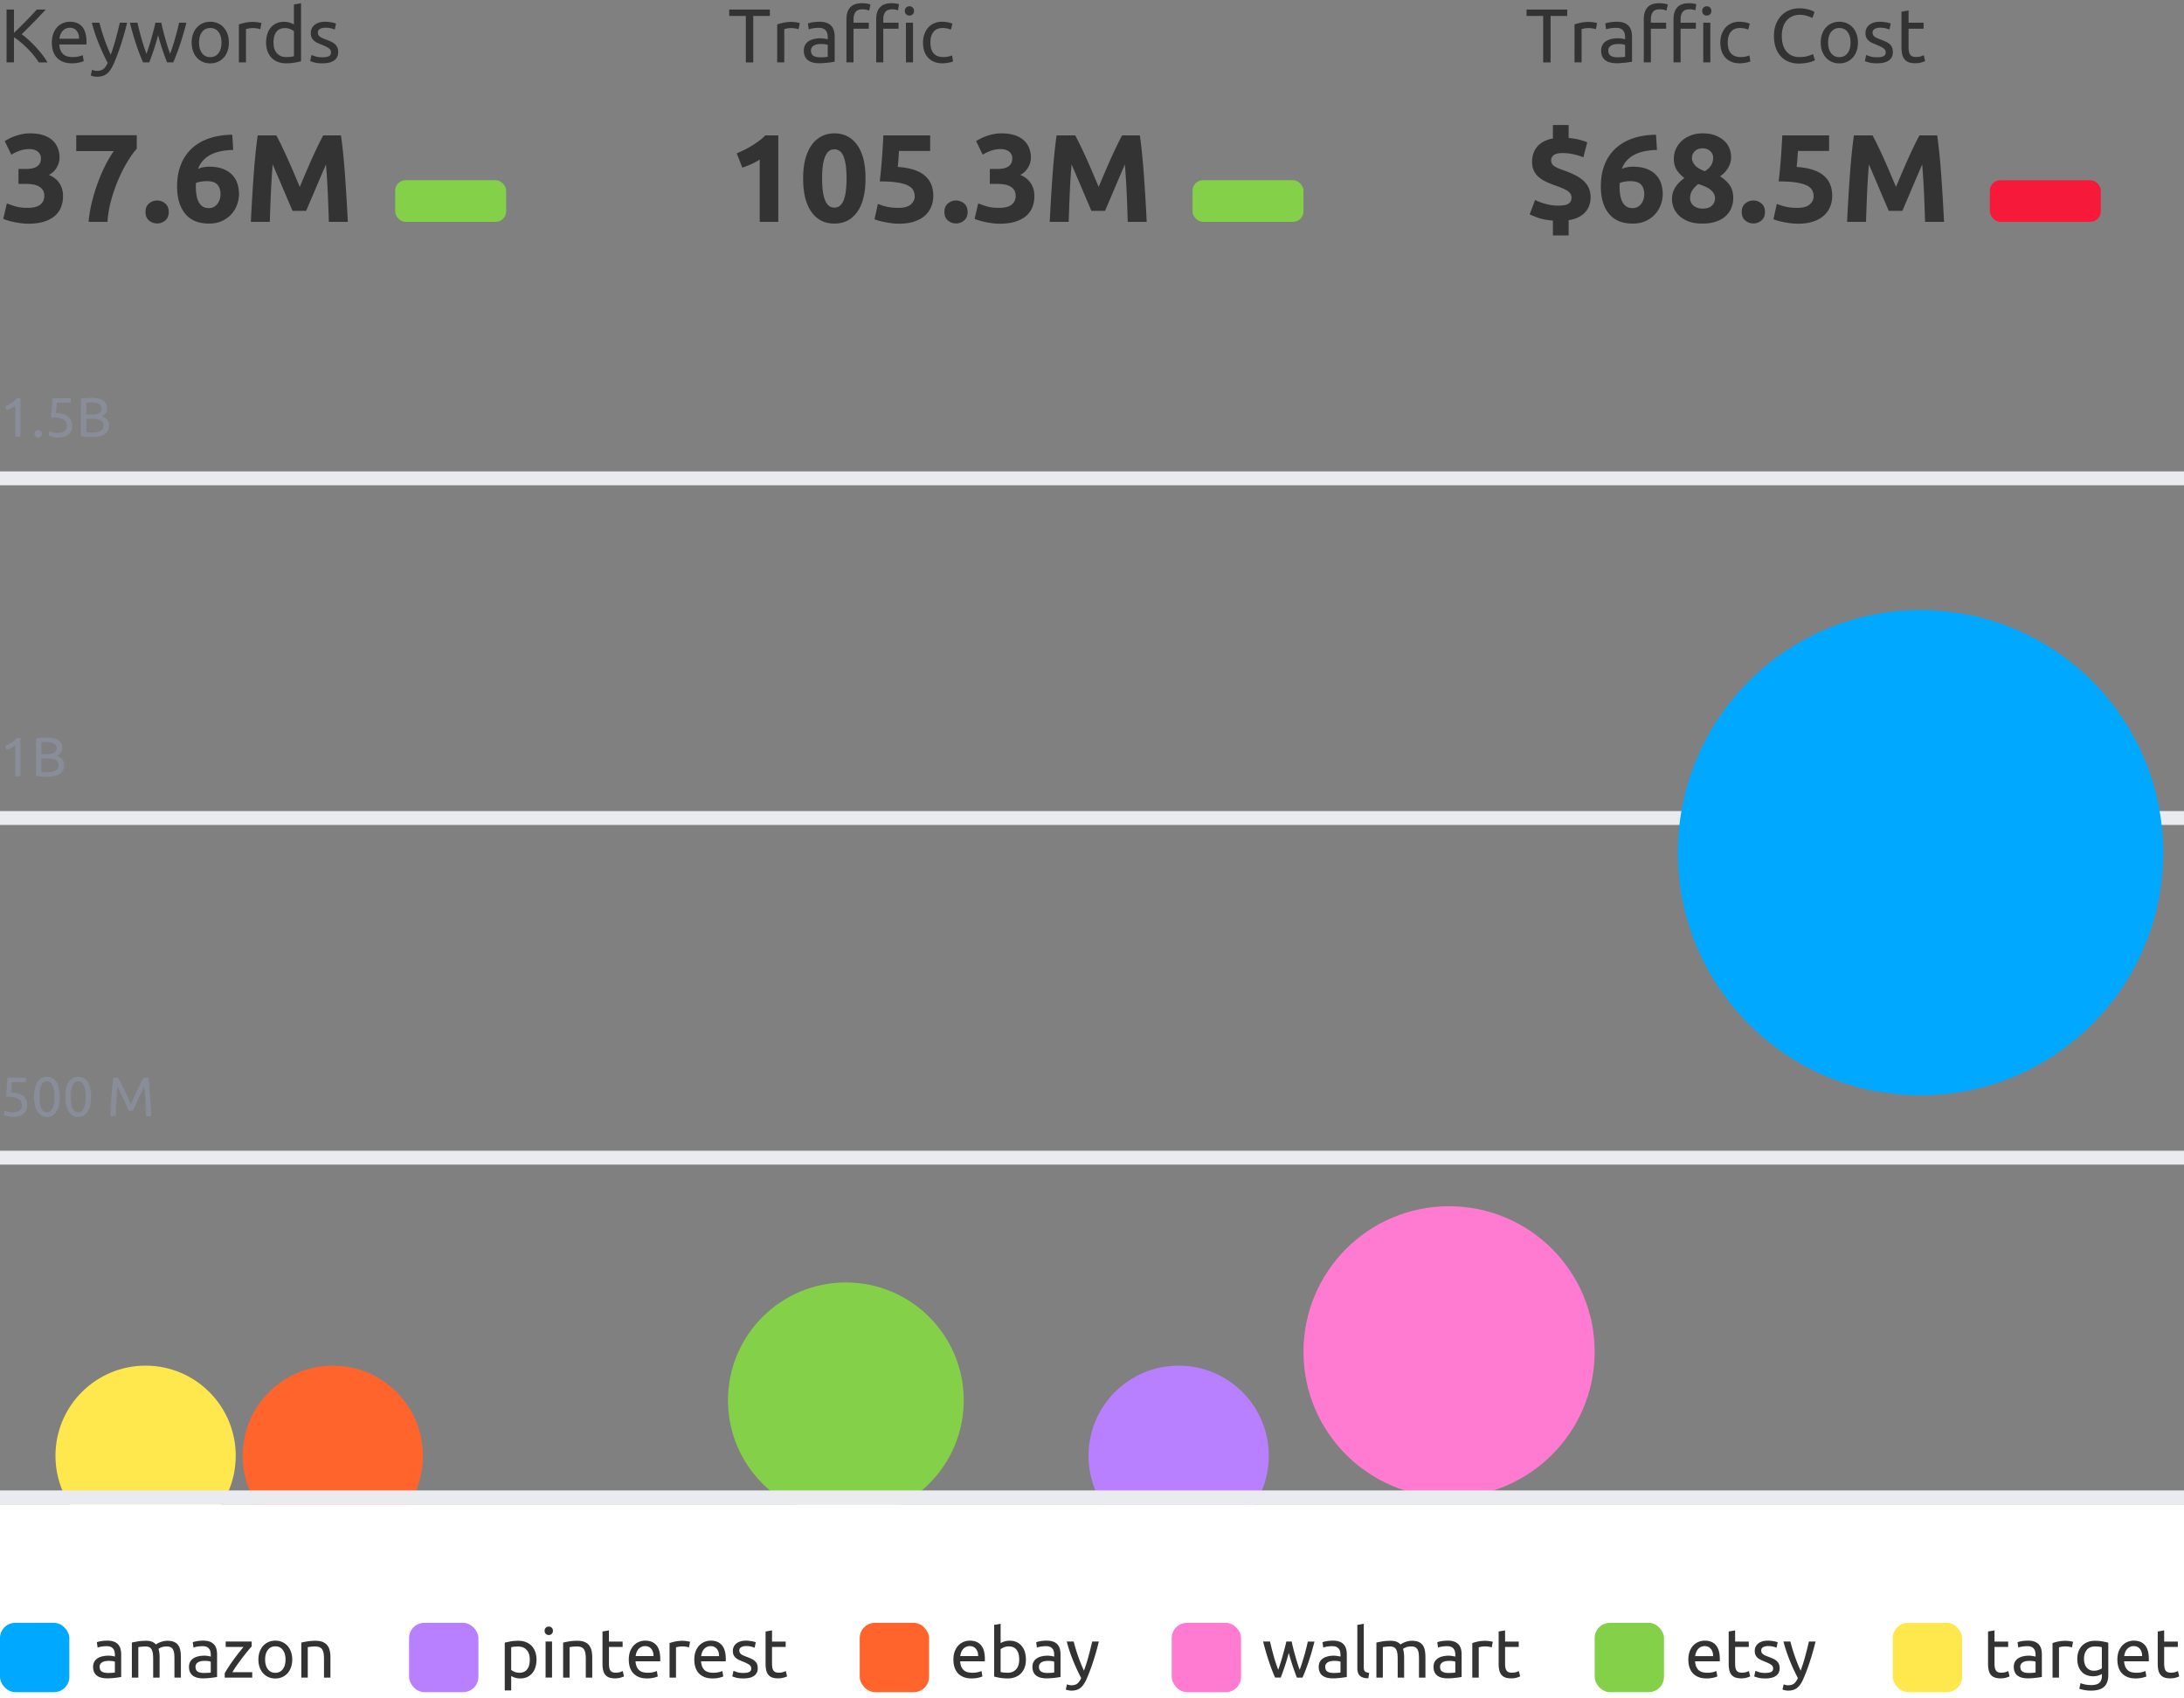 <svg width="315" height="245" fill="none" xmlns="http://www.w3.org/2000/svg"><rect width="100%" height="100%" fill="#808080" stroke="none"/><path fill="#E9EBEF" d="M315 168H0v-2h315zM315 119H0v-2h315zM315 70H0v-2h315z"/><rect x="57" y="26" width="16" height="6" rx="1.5" fill="#84D149"/><rect x="287" y="26" width="16" height="6" rx="1.5" fill="#F71939"/><rect x="172" y="26" width="16" height="6" rx="1.5" fill="#84D149"/><path fill-rule="evenodd" clip-rule="evenodd" d="M42.515 9.033a7.2 7.2 0 01-1.265.1c-.44 0-.836-.07-1.188-.21a2.546 2.546 0 01-.902-.594 2.626 2.626 0 01-.577-.94 3.612 3.612 0 01-.204-1.249c0-.44.057-.843.17-1.21.114-.367.281-.682.501-.946.22-.264.49-.47.809-.616.319-.147.683-.22 1.094-.22.33 0 .621.044.874.132.254.088.442.172.567.253V.64l1.023-.176v8.371a9.932 9.932 0 01-.902.198zM2.013 9V5.381c.308.19.625.422.952.693A14.304 14.304 0 014.84 7.961c.286.348.54.694.759 1.04h1.254a9.459 9.459 0 00-.742-1.09 17.93 17.93 0 00-1.986-2.156 9.798 9.798 0 00-1.001-.814 113.63 113.63 0 001.798-1.799A66.82 66.82 0 006.59 1.378H5.302c-.183.213-.409.46-.676.743A84.314 84.314 0 012.86 3.924c-.308.304-.59.577-.847.82V1.376H.946V9h1.067zm8.349.132c.396 0 .75-.037 1.062-.11.311-.073.53-.143.654-.209l-.143-.858c-.125.059-.31.12-.556.182a3.751 3.751 0 01-.907.093c-.638 0-1.107-.154-1.408-.462-.3-.308-.473-.759-.517-1.353h3.916c.007-.059.011-.123.011-.192v-.17c0-.984-.205-1.715-.616-2.195-.41-.48-1.001-.72-1.771-.72-.33 0-.653.061-.968.186a2.367 2.367 0 00-.836.561 2.77 2.77 0 00-.583.94c-.147.378-.22.82-.22 1.326 0 .433.057.83.17 1.194.114.363.288.676.523.94.235.264.534.471.897.622.363.15.793.225 1.292.225zM8.569 5.59h2.838c.007-.462-.108-.841-.347-1.138-.238-.297-.566-.446-.984-.446-.235 0-.442.046-.621.138-.18.091-.332.21-.457.357a1.646 1.646 0 00-.291.506c-.07.19-.116.385-.138.583zm5.412 5.478c.3 0 .57-.037.809-.11.238-.073.452-.187.643-.34.19-.155.365-.351.523-.59.157-.238.31-.522.456-.852.374-.865.722-1.795 1.045-2.788.323-.994.616-2.03.88-3.108h-1.056c-.183.8-.378 1.577-.583 2.332a29.32 29.32 0 01-.726 2.288 21.483 21.483 0 01-.506-1.166 27.09 27.09 0 01-.83-2.387c-.114-.381-.211-.737-.292-1.067h-1.1c.264 1.012.596 2.011.995 2.998.4.986.831 1.92 1.293 2.8-.183.402-.389.694-.616.874-.227.18-.543.27-.946.27a1.52 1.52 0 01-.38-.05 1.945 1.945 0 01-.313-.105l-.187.825c.03.015.079.033.149.055a2.608 2.608 0 00.489.105c.088.01.172.016.253.016zm8.195-3.877A40.74 40.74 0 0121.527 9h-.891a28.414 28.414 0 01-.99-2.586 45.416 45.416 0 01-.913-3.135h1.1c.073.345.161.719.264 1.122.103.403.21.807.325 1.21.113.403.232.792.357 1.166.125.374.242.7.352.98.125-.346.247-.71.369-1.095.12-.385.236-.774.346-1.166.11-.393.215-.778.314-1.155.099-.378.185-.732.258-1.062h.847c.066.33.147.684.242 1.062.095.377.198.762.308 1.155.11.392.226.78.346 1.166.121.385.244.75.369 1.094.11-.279.226-.605.346-.979a40.847 40.847 0 00.688-2.376c.103-.403.19-.777.264-1.122h1.056a45.36 45.36 0 01-.913 3.135c-.323.968-.653 1.83-.99 2.585h-.891a45.62 45.62 0 01-.654-1.81 29.954 29.954 0 01-.633-2.117c-.19.733-.4 1.44-.627 2.118zm8.151 1.952c.389 0 .748-.071 1.078-.214.33-.143.614-.347.852-.61.239-.265.424-.58.556-.947.132-.367.198-.777.198-1.232 0-.447-.066-.856-.198-1.226a2.807 2.807 0 00-.556-.952 2.443 2.443 0 00-.852-.61 2.682 2.682 0 00-1.078-.215c-.389 0-.748.072-1.078.215-.33.143-.614.346-.852.61a2.808 2.808 0 00-.556.952c-.132.37-.198.779-.198 1.226 0 .455.066.865.198 1.232s.317.682.555.946c.239.264.523.468.853.61.33.144.69.215 1.078.215zm-1.183-1.468c.29.377.684.566 1.183.566s.893-.189 1.182-.566c.29-.378.435-.89.435-1.535 0-.645-.145-1.157-.434-1.534-.29-.378-.684-.567-1.183-.567s-.893.189-1.183.567c-.29.377-.434.889-.434 1.534s.145 1.157.434 1.535zM35.476 9V4.193c.059-.015.181-.042.368-.082.188-.04.376-.06.567-.06.293 0 .534.02.72.06.188.04.321.075.402.104l.176-.89a1.842 1.842 0 00-.203-.05 9.555 9.555 0 00-.303-.055 4.927 4.927 0 00-.335-.044 3.179 3.179 0 00-.303-.017c-.447 0-.85.039-1.21.116-.36.077-.66.16-.902.247V9h1.023zm5.786-.77c-.55 0-.99-.181-1.32-.544-.33-.363-.495-.879-.495-1.546 0-.293.03-.568.088-.825a1.86 1.86 0 01.286-.665c.132-.187.303-.334.511-.44.21-.107.46-.16.754-.16.279 0 .535.048.77.143.235.095.414.194.539.297v3.62a3.31 3.31 0 01-.434.082c-.188.025-.42.038-.699.038zm6.924.495c-.392.271-.951.407-1.677.407-.506 0-.902-.042-1.188-.126a6.216 6.216 0 01-.583-.193l.187-.88c.117.044.304.11.561.198.257.088.598.132 1.023.132.418 0 .728-.055.93-.165a.558.558 0 00.302-.528.701.701 0 00-.297-.594c-.198-.147-.524-.312-.979-.495-.22-.088-.43-.178-.633-.27a2.22 2.22 0 01-.522-.324 1.417 1.417 0 01-.352-.45 1.441 1.441 0 01-.132-.65c0-.506.187-.907.561-1.204.374-.297.884-.446 1.529-.446.161 0 .323.01.484.028.161.018.312.04.451.066a4.385 4.385 0 01.616.16l-.187.88a2.581 2.581 0 00-.517-.182 3.336 3.336 0 00-.847-.094c-.286 0-.535.057-.748.17a.565.565 0 00-.319.534.73.73 0 00.072.33.762.762 0 00.22.259c.099.077.221.148.368.214s.323.136.528.21c.271.102.513.203.726.302.213.099.394.214.544.346.15.132.266.292.347.479.08.187.121.416.121.687 0 .528-.196.928-.589 1.2z" fill="#333"/><path fill-rule="evenodd" clip-rule="evenodd" d="M8.132 160.368c-.328.501-.783.752-1.364.752-.581 0-1.036-.251-1.364-.752-.328-.501-.492-1.216-.492-2.144 0-.928.164-1.643.492-2.144.328-.501.783-.752 1.364-.752.581 0 1.036.251 1.364.752.328.501.492 1.216.492 2.144 0 .928-.164 1.643-.492 2.144zm-5.34.624c-.256.085-.56.128-.912.128-.139 0-.28-.011-.424-.032a3.704 3.704 0 01-.4-.08 5.183 5.183 0 01-.328-.096 1.805 1.805 0 01-.208-.08l.144-.648c.09.043.239.099.444.168.205.069.457.104.756.104.24 0 .441-.027.604-.08a1.09 1.09 0 00.396-.216.802.802 0 00.22-.316c.045-.12.068-.247.068-.38 0-.203-.035-.383-.104-.54a.887.887 0 00-.368-.396 2.134 2.134 0 00-.704-.244 6.092 6.092 0 00-1.112-.084c.032-.261.057-.507.076-.736.019-.229.036-.453.052-.672.016-.219.03-.436.04-.652l.032-.684h2.672v.632H1.712l-.024.324a72.773 72.773 0 00-.064.852c-.01.139-.021.248-.032.328.805.032 1.396.208 1.772.528.376.32.564.755.564 1.304 0 .245-.041.472-.124.68a1.397 1.397 0 01-.376.536 1.8 1.8 0 01-.636.352zm3.976-.528a.755.755 0 01-.512-.18 1.248 1.248 0 01-.332-.484 2.842 2.842 0 01-.176-.712 6.839 6.839 0 01-.052-.864c0-.304.017-.592.052-.864.035-.272.093-.509.176-.712.083-.203.193-.364.332-.484s.31-.18.512-.18c.203 0 .373.06.512.18s.25.281.332.484c.083.203.141.44.176.712.035.272.052.56.052.864 0 .304-.017.592-.052.864a2.842 2.842 0 01-.176.712 1.248 1.248 0 01-.332.484.755.755 0 01-.512.18zm5.876-.096c-.328.501-.783.752-1.364.752-.581 0-1.036-.251-1.364-.752-.328-.501-.492-1.216-.492-2.144 0-.928.164-1.643.492-2.144.328-.501.783-.752 1.364-.752.581 0 1.036.251 1.364.752.328.501.492 1.216.492 2.144 0 .928-.164 1.643-.492 2.144zm-1.364.096a.755.755 0 01-.512-.18 1.249 1.249 0 01-.332-.484 2.846 2.846 0 01-.176-.712 6.852 6.852 0 01-.052-.864c0-.304.017-.592.052-.864.035-.272.093-.509.176-.712.083-.203.193-.364.332-.484s.31-.18.512-.18c.203 0 .373.06.512.18s.25.281.332.484c.083.203.141.44.176.712.035.272.052.56.052.864 0 .304-.017.592-.052.864a2.838 2.838 0 01-.176.712 1.247 1.247 0 01-.332.484.755.755 0 01-.512.18zm5.496-1.684c-.037.733-.07 1.473-.096 2.22h-.76c.021-.48.045-.964.072-1.452a77.94 77.94 0 01.204-2.82c.04-.448.084-.872.132-1.272h.68c.144.235.299.512.464.832.165.32.33.655.496 1.004.165.349.325.699.48 1.048l.424.956.424-.956c.155-.349.315-.699.48-1.048.165-.349.33-.684.496-1.004.165-.32.32-.597.464-.832h.68c.181 1.787.317 3.635.408 5.544h-.76a144.44 144.44 0 00-.096-2.22 48.777 48.777 0 00-.144-2.044 8.6 8.6 0 00-.212.392c-.088.171-.183.364-.284.58l-.324.688c-.115.243-.223.479-.324.708l-.284.64c-.088.197-.159.36-.212.488h-.624a21.52 21.52 0 00-.212-.488l-.284-.64a31.77 31.77 0 00-.324-.708l-.324-.688a17.672 17.672 0 00-.284-.58 8.502 8.502 0 00-.212-.392 49.12 49.12 0 00-.144 2.044zM8.636 111.628c-.408.28-1.055.42-1.94.42a9.616 9.616 0 01-1.144-.072 2.913 2.913 0 01-.352-.064v-5.376c.107-.027.224-.048.352-.064a9.665 9.665 0 011.136-.072c.32 0 .62.024.9.072.28.048.523.129.728.244.205.115.367.265.484.452.117.187.176.416.176.688 0 .304-.072.553-.216.748-.144.195-.336.34-.576.436.325.096.584.248.776.456.192.208.288.501.288.88 0 .555-.204.972-.612 1.252zm-5.684-5.172V112h-.744v-4.512c-.064.059-.143.12-.236.184a3.351 3.351 0 01-.304.184 4.85 4.85 0 01-.692.304l-.232-.56c.304-.117.6-.268.888-.452.288-.184.552-.415.792-.692h.528zm3.832 2.336h-.816v-1.712c.09-.011.192-.019.304-.024.112-.005.267-.008.464-.008s.384.016.56.048c.176.032.33.081.46.148.13.067.233.155.308.264a.699.699 0 01.112.404.77.77 0 01-.108.424.808.808 0 01-.296.272 1.353 1.353 0 01-.444.144c-.17.027-.352.04-.544.04zm-.364 2.604c.093.003.201.004.324.004.23 0 .447-.015.652-.044.205-.029.385-.081.54-.156a.953.953 0 00.372-.312.857.857 0 00.14-.504.939.939 0 00-.104-.46.777.777 0 00-.3-.3 1.436 1.436 0 00-.468-.16 3.515 3.515 0 00-.608-.048h-1v1.952c.059.005.128.011.208.016.07.005.15.009.244.012zM15.116 62.628c-.408.28-1.055.42-1.94.42a9.027 9.027 0 01-.756-.032c-.13-.01-.26-.024-.388-.04a2.974 2.974 0 01-.352-.064v-5.376c.107-.027.224-.048.352-.064a9.157 9.157 0 011.136-.072c.32 0 .62.024.9.072.28.048.523.13.728.244.205.115.367.265.484.452.117.187.176.416.176.688 0 .304-.072.553-.216.748-.144.195-.336.34-.576.436.325.096.584.248.776.456.192.208.288.501.288.88 0 .555-.204.972-.612 1.252zM2.952 57.456V63h-.744v-4.512c-.064.059-.143.12-.236.184a3.284 3.284 0 01-.304.184c-.11.059-.224.115-.344.168a3.88 3.88 0 01-.348.136l-.232-.56c.304-.117.6-.268.888-.452.288-.184.552-.415.792-.692h.528zm2.936 5.488a.5.5 0 01-.392.16.5.5 0 01-.392-.16.544.544 0 01-.144-.376c0-.144.048-.27.144-.376a.5.5 0 01.392-.16.5.5 0 01.392.16.544.544 0 01.144.376c0 .144-.048.27-.144.376zm2.472.176c.352 0 .656-.043.912-.128a1.8 1.8 0 00.636-.352c.168-.15.293-.328.376-.536.083-.208.124-.435.124-.68 0-.55-.188-.984-.564-1.304-.376-.32-.967-.496-1.772-.528.01-.08.021-.19.032-.328a102.924 102.924 0 00.064-.852l.024-.324h2.024v-.632H7.544c-.01.24-.021.468-.032.684-.01.216-.024.433-.04.652-.016.219-.033.443-.052.672-.019.23-.044.475-.076.736.448 0 .819.028 1.112.084.293.056.528.137.704.244a.884.884 0 01.368.396c.07.157.104.337.104.54 0 .133-.023.26-.068.38a.8.8 0 01-.22.316c-.101.09-.233.163-.396.216-.163.053-.364.08-.604.08-.299 0-.55-.035-.756-.104a4.626 4.626 0 01-.444-.168L7 62.832c.043.021.112.048.208.08.096.032.205.064.328.096.123.032.256.059.4.08.144.021.285.032.424.032zm4.904-3.328h-.816V58.08c.09-.01.192-.019.304-.024.112-.005.267-.008.464-.008s.384.016.56.048c.176.032.33.081.46.148.13.067.233.155.308.264a.7.7 0 01.112.404.77.77 0 01-.108.424.81.81 0 01-.296.272c-.125.07-.273.117-.444.144a3.52 3.52 0 01-.544.04zm-.364 2.604c.093.003.201.004.324.004.23 0 .447-.015.652-.044.205-.03.385-.081.54-.156a.947.947 0 00.372-.312.858.858 0 00.14-.504.938.938 0 00-.104-.46.772.772 0 00-.3-.3 1.441 1.441 0 00-.468-.16 3.514 3.514 0 00-.608-.048h-1v1.952a8.829 8.829 0 00.452.028z" fill="#898D9A"/><path fill-rule="evenodd" clip-rule="evenodd" d="M123.106 4.138V9h-1.023V2.763c0-.733.18-1.3.539-1.7.359-.4.924-.599 1.694-.599.301 0 .559.022.776.066.216.044.368.084.456.121l-.187.88a1.907 1.907 0 00-.374-.126 2.485 2.485 0 00-.594-.06c-.477 0-.81.13-1.001.39-.191.26-.286.61-.286 1.05v.495h2.2v.858h-2.2zM108.641 9V2.301h2.398v-.924h-5.863v.924h2.398v6.7h1.067zm4.477 0V4.193c.059-.015.182-.042.369-.082s.375-.06.566-.06c.293 0 .534.02.721.06.187.04.32.075.401.104l.176-.89a1.868 1.868 0 00-.203-.05 9.815 9.815 0 00-.303-.055 4.97 4.97 0 00-.335-.044 3.195 3.195 0 00-.303-.017c-.447 0-.851.039-1.21.116-.359.077-.66.16-.902.247V9h1.023zm5.726.094a8.703 8.703 0 01-.688.027c-.323 0-.62-.033-.891-.099a1.995 1.995 0 01-.704-.313 1.435 1.435 0 01-.462-.567 1.983 1.983 0 01-.165-.847c0-.315.064-.587.193-.814a1.53 1.53 0 01.522-.55c.22-.14.477-.242.77-.308.293-.066.601-.099.924-.099a3.814 3.814 0 01.633.06 17.535 17.535 0 01.412.083v-.286a2.28 2.28 0 00-.055-.5 1.155 1.155 0 00-.198-.44.998.998 0 00-.39-.308c-.165-.077-.38-.116-.644-.116a4.83 4.83 0 00-.885.072 3.112 3.112 0 00-.567.148l-.121-.847c.132-.059.352-.115.66-.17a5.703 5.703 0 011.001-.083c.411 0 .757.053 1.04.16.282.106.509.256.682.45.172.195.295.426.368.694.073.267.11.562.11.885v3.575l-.368.06c-.158.026-.336.05-.534.072-.198.022-.412.042-.643.06zm-.567-.83c-.403 0-.722-.072-.957-.215-.235-.143-.352-.398-.352-.765 0-.198.048-.357.143-.478.095-.121.215-.217.358-.286.143-.07.3-.116.473-.138.172-.022.335-.033.489-.033.235 0 .435.013.6.039.165.025.284.056.357.093v1.705c-.125.03-.28.05-.467.06-.187.012-.402.017-.644.017zm9.119.736V4.138h2.2V3.28h-2.2v-.495c0-.44.095-.79.286-1.05.191-.26.524-.39 1.001-.39.198 0 .367.016.506.049s.249.064.33.093l.143-.88a2.687 2.687 0 00-.396-.093 3.78 3.78 0 00-.66-.05c-.77 0-1.335.2-1.694.6-.359.4-.539.966-.539 1.7V9h1.023zm4.241-6.935a.66.66 0 01-.468.181.639.639 0 01-.66-.671.639.639 0 01.66-.67.66.66 0 01.468.18.642.642 0 01.192.49.642.642 0 01-.192.49zM131.686 9V3.28h-1.023V9h1.023zm4.703.105c-.158.018-.31.027-.457.027-.462 0-.867-.073-1.215-.22a2.437 2.437 0 01-.88-.616 2.544 2.544 0 01-.534-.94 3.91 3.91 0 01-.176-1.205c0-.44.064-.843.193-1.21.128-.367.309-.684.544-.951.235-.268.523-.477.864-.627a2.79 2.79 0 011.138-.226c.257 0 .513.022.77.066.257.044.502.114.737.21l-.231.868a2.468 2.468 0 00-.533-.176 3.023 3.023 0 00-.644-.066c-.572 0-1.01.18-1.314.54-.305.358-.457.883-.457 1.572 0 .308.035.59.105.847.069.257.179.477.33.66.15.183.342.325.577.424.235.099.521.148.858.148.271 0 .517-.026.737-.077.22-.051.392-.106.517-.165l.143.858a1.08 1.08 0 01-.253.105c-.11.033-.235.062-.374.088a6.81 6.81 0 01-.445.066zM238.106 9V4.138h2.2V3.28h-2.2v-.495c0-.44.095-.79.286-1.05.191-.26.524-.39 1.001-.39.235 0 .433.02.594.06.161.04.286.082.374.126l.187-.88a2.773 2.773 0 00-.456-.12 3.953 3.953 0 00-.776-.067c-.77 0-1.335.2-1.694.6-.359.4-.539.966-.539 1.7V9h1.023zm-14.465-6.699v6.7h-1.067V2.3h-2.398v-.924h5.863v.924h-2.398zm4.477 1.892V9h-1.023V3.522c.242-.088.543-.17.902-.247a5.795 5.795 0 011.21-.116c.088 0 .189.006.303.017.113.01.225.025.335.044.11.018.211.036.303.055.091.018.159.034.203.05l-.176.89a3.432 3.432 0 00-.401-.104 3.527 3.527 0 00-.721-.06c-.191 0-.379.02-.566.06-.187.04-.31.067-.369.082zm5.038 4.928c.227 0 .457-.01.688-.027.231-.019.445-.039.643-.06.198-.023.376-.047.534-.072l.368-.06V5.325a3.36 3.36 0 00-.11-.885 1.707 1.707 0 00-.368-.693 1.691 1.691 0 00-.682-.451c-.283-.107-.629-.16-1.04-.16-.359 0-.693.028-1.001.083-.308.055-.528.111-.66.17l.121.847c.125-.051.314-.1.567-.148a4.83 4.83 0 01.885-.072c.264 0 .479.039.644.116.165.077.295.18.39.308.095.128.161.275.198.44.037.165.055.331.055.5v.286a3.814 3.814 0 00-1.045-.143c-.323 0-.631.033-.924.1-.293.065-.55.168-.77.307a1.53 1.53 0 00-.522.55 1.623 1.623 0 00-.193.814c0 .33.055.612.165.847.11.235.264.424.462.567.198.143.433.247.704.313.271.066.568.1.891.1zm-.836-1.072c.235.143.554.214.957.214.242 0 .457-.005.644-.016s.342-.032.467-.06V6.48a1.303 1.303 0 00-.357-.093 3.98 3.98 0 00-.6-.039c-.154 0-.317.011-.489.033-.173.022-.33.068-.473.138-.143.07-.263.165-.358.286a.753.753 0 00-.143.478c0 .367.117.622.352.765zm10.076-3.91V9h-1.023V2.763c0-.733.18-1.3.539-1.7.359-.4.924-.599 1.694-.599.257 0 .477.017.66.05.183.033.315.064.396.093l-.143.88a3.146 3.146 0 00-.33-.093 2.225 2.225 0 00-.506-.05c-.477 0-.81.13-1.001.39-.191.26-.286.611-.286 1.051v.495h2.2v.858h-2.2zm3.773-1.893a.66.66 0 00.468-.181.642.642 0 00.192-.49.642.642 0 00-.192-.49.66.66 0 00-.468-.18.639.639 0 00-.66.671.639.639 0 00.66.67zm.517 1.034V9h-1.023V3.28h1.023zm4.246 5.852c.147 0 .299-.01.457-.027a6.81 6.81 0 00.445-.066c.139-.026.264-.055.374-.088a1.08 1.08 0 00.253-.105l-.143-.858a2.703 2.703 0 01-.517.165c-.22.051-.466.077-.737.077a2.21 2.21 0 01-.858-.148 1.465 1.465 0 01-.577-.424 1.728 1.728 0 01-.33-.66 3.214 3.214 0 01-.105-.847c0-.69.152-1.214.457-1.573.304-.36.742-.539 1.314-.539.227 0 .442.022.644.066.201.044.379.103.533.176l.231-.869a3.542 3.542 0 00-.737-.209 4.55 4.55 0 00-.77-.066 2.79 2.79 0 00-1.138.226c-.341.15-.629.359-.864.627a2.845 2.845 0 00-.544.951c-.129.367-.193.77-.193 1.21 0 .44.059.842.176 1.205.117.363.295.676.534.94.238.264.531.47.88.616.348.147.753.22 1.215.22zm9.372-.022c-.264.037-.55.055-.858.055a3.908 3.908 0 01-1.463-.264 3.109 3.109 0 01-1.133-.77 3.47 3.47 0 01-.731-1.248c-.173-.495-.259-1.062-.259-1.7 0-.638.097-1.204.292-1.7.194-.494.456-.91.786-1.248.33-.337.715-.594 1.155-.77.44-.176.909-.264 1.408-.264a5.011 5.011 0 011.513.22 3.133 3.133 0 01.698.308l-.308.88a1.693 1.693 0 00-.286-.143 6.157 6.157 0 00-.423-.154 3.824 3.824 0 00-.517-.126 3.256 3.256 0 00-.567-.05c-.403 0-.766.07-1.089.21-.323.138-.598.34-.825.604a2.736 2.736 0 00-.522.963 4.153 4.153 0 00-.182 1.27c0 .455.053.87.16 1.243.106.374.265.695.478.963.213.267.479.474.798.621.319.147.691.22 1.116.22.491 0 .898-.051 1.221-.154.323-.103.565-.194.726-.275l.275.88a1.532 1.532 0 01-.275.138 3.773 3.773 0 01-.495.16 6.18 6.18 0 01-.693.131zm4.983.033a2.68 2.68 0 001.078-.214c.33-.143.614-.347.853-.61.238-.265.423-.58.555-.947.132-.367.198-.777.198-1.232 0-.447-.066-.856-.198-1.226a2.812 2.812 0 00-.555-.952 2.452 2.452 0 00-.853-.61 2.68 2.68 0 00-1.078-.215 2.68 2.68 0 00-1.078.215c-.33.143-.614.346-.852.61a2.798 2.798 0 00-.556.952c-.132.37-.198.779-.198 1.226 0 .455.066.865.198 1.232s.317.682.556.946c.238.264.522.468.852.61.33.144.689.215 1.078.215zm-1.182-1.468c.289.377.683.566 1.182.566.499 0 .893-.189 1.183-.566.289-.378.434-.89.434-1.535 0-.645-.145-1.157-.434-1.534-.29-.378-.684-.567-1.183-.567s-.893.189-1.182.567c-.29.377-.435.889-.435 1.534s.145 1.157.435 1.535zm6.638 1.457c.726 0 1.285-.136 1.678-.407.392-.271.588-.67.588-1.199 0-.271-.04-.5-.121-.687a1.335 1.335 0 00-.346-.479 2.283 2.283 0 00-.545-.346c-.213-.1-.455-.2-.726-.303a7.358 7.358 0 01-.528-.209 1.795 1.795 0 01-.368-.214.754.754 0 01-.22-.259.724.724 0 01-.072-.33c0-.242.106-.42.319-.533.213-.114.462-.17.748-.17.33 0 .612.03.847.093.235.062.407.122.517.181l.187-.88a3.134 3.134 0 00-.247-.077 4.501 4.501 0 00-.369-.082 6.622 6.622 0 00-.451-.066 4.284 4.284 0 00-.484-.028c-.645 0-1.155.149-1.529.446-.374.297-.561.698-.561 1.204 0 .257.044.473.132.65.088.175.205.325.352.45s.321.233.523.325c.201.091.412.181.632.27.455.182.781.347.979.494a.701.701 0 01.297.594.559.559 0 01-.302.528c-.202.11-.512.165-.93.165-.425 0-.766-.044-1.023-.132a22.328 22.328 0 01-.561-.198l-.187.88c.103.044.297.108.583.193.286.084.682.126 1.188.126zm6.38-.126c-.257.077-.55.115-.88.115-.389 0-.709-.05-.962-.148a1.403 1.403 0 01-.611-.446 1.78 1.78 0 01-.324-.731 4.775 4.775 0 01-.094-1.007V1.685l1.023-.176V3.28h2.167v.858h-2.167v2.64c0 .286.022.523.066.71.044.187.11.333.198.44a.712.712 0 00.33.225c.132.044.286.066.462.066.308 0 .556-.035.743-.104.187-.07.317-.12.39-.149l.198.847a3.799 3.799 0 01-.539.193zM6.345 31.973c-.63.198-1.377.297-2.241.297a8.87 8.87 0 01-1.026-.063 11.294 11.294 0 01-1.962-.405 5.287 5.287 0 01-.648-.234l.522-2.232c.312.132.711.273 1.197.423.486.15 1.089.225 1.809.225.828 0 1.434-.156 1.818-.468.384-.312.576-.732.576-1.26 0-.324-.069-.597-.207-.819a1.582 1.582 0 00-.567-.54 2.519 2.519 0 00-.855-.288 6.522 6.522 0 00-1.053-.08H2.664v-2.16h1.188c.264 0 .519-.025.765-.073.246-.048.465-.129.657-.243.192-.114.345-.27.459-.468.114-.198.171-.447.171-.747 0-.228-.048-.426-.144-.594a1.293 1.293 0 00-.369-.414 1.609 1.609 0 00-.522-.243 2.282 2.282 0 00-.603-.08c-.516 0-.993.077-1.431.233a5.975 5.975 0 00-1.197.576l-.954-1.962a9.13 9.13 0 01.675-.378c.258-.132.543-.252.855-.36.312-.108.645-.198.999-.27a5.637 5.637 0 011.125-.108c.732 0 1.365.087 1.899.261.534.174.975.42 1.323.738s.606.69.774 1.116c.168.426.252.891.252 1.395 0 .492-.138.97-.414 1.431a2.731 2.731 0 01-1.116 1.053c.648.264 1.149.657 1.503 1.18.354.521.531 1.148.531 1.88 0 .576-.096 1.107-.288 1.593a3.212 3.212 0 01-.9 1.26c-.408.354-.927.63-1.557.828zm9.72-3.213a15.688 15.688 0 00-.567 3.24H12.78a18.03 18.03 0 01.45-2.736c.228-.948.507-1.878.837-2.79.33-.912.699-1.773 1.107-2.583a16.01 16.01 0 011.242-2.097h-5.418v-2.286h8.73v1.944c-.384.42-.807 1.002-1.269 1.746-.462.744-.9 1.587-1.314 2.53a23.357 23.357 0 00-1.08 3.032zm6.597 3.474c.432 0 .819-.14 1.161-.423.342-.282.513-.693.513-1.233 0-.54-.171-.95-.513-1.233a1.776 1.776 0 00-1.161-.423c-.432 0-.819.141-1.161.423-.342.282-.513.693-.513 1.233 0 .54.171.951.513 1.233.342.282.729.423 1.161.423zm9.405-.378c-.546.264-1.191.396-1.935.396-1.5 0-2.64-.474-3.42-1.422-.78-.948-1.17-2.256-1.17-3.924 0-1.2.186-2.262.558-3.186a6.28 6.28 0 011.593-2.33c.69-.63 1.524-1.11 2.502-1.44.978-.33 2.079-.502 3.303-.514l.072 1.09c.024.353.048.722.072 1.106-.612.012-1.185.07-1.719.171a5.698 5.698 0 00-1.458.477 3.99 3.99 0 00-1.143.837 3.581 3.581 0 00-.756 1.251 3.33 3.33 0 01.81-.252c.276-.048.534-.072.774-.072.78 0 1.443.105 1.989.315.546.21.993.495 1.341.855s.6.78.756 1.26c.156.48.234.99.234 1.53 0 .48-.087.972-.261 1.476-.174.504-.438.96-.792 1.368a4.149 4.149 0 01-1.35 1.008zm-1.953-1.836c-.36 0-.66-.08-.9-.243a1.723 1.723 0 01-.576-.675 3.43 3.43 0 01-.306-1.008 7.93 7.93 0 01-.09-1.224c0-.072.003-.156.009-.252a3.79 3.79 0 00.009-.216c.168-.084.402-.15.702-.198.3-.048.582-.072.846-.072.72 0 1.233.165 1.539.495.306.33.459.801.459 1.413 0 .216-.033.441-.099.675a2.03 2.03 0 01-.306.64 1.731 1.731 0 01-.522.476c-.21.126-.465.19-.765.19zm8.946-1.98c-.06 1.428-.108 2.748-.144 3.96H36.18a306.328 306.328 0 01.387-6.489c.078-1.11.168-2.178.27-3.204a62.98 62.98 0 01.333-2.78h2.682c.216.395.465.884.747 1.466s.576 1.212.882 1.89c.306.678.609 1.371.909 2.08l.846 1.997.846-1.998c.3-.708.603-1.4.909-2.079.306-.678.6-1.308.882-1.89.282-.582.531-1.07.747-1.467h2.556c.12.828.231 1.755.333 2.781.102 1.026.192 2.094.27 3.204a301.876 301.876 0 01.387 6.49H47.43a323.856 323.856 0 00-.144-3.96 106.97 106.97 0 00-.27-4.32l-.72 1.673a240.62 240.62 0 00-.783 1.836c-.172.408-.34.804-.504 1.188l-.243.567c-.24.558-.444 1.035-.612 1.431h-1.962a224.65 224.65 0 00-.18-.423l-.432-1.008c-.24-.558-.489-1.143-.747-1.755a240.62 240.62 0 00-.783-1.836l-.72-1.674a106.97 106.97 0 00-.27 4.32zM120.336 32.252c1.404 0 2.505-.56 3.303-1.683.798-1.122 1.197-2.733 1.197-4.833 0-2.088-.399-3.693-1.197-4.815-.798-1.122-1.899-1.683-3.303-1.683-.684 0-1.302.144-1.854.432a4.051 4.051 0 00-1.422 1.26c-.396.552-.699 1.23-.909 2.034-.21.804-.315 1.728-.315 2.772 0 2.1.399 3.711 1.197 4.833.798 1.122 1.899 1.683 3.303 1.683zM112.254 32V19.526h-1.872a7.105 7.105 0 01-.891.783c-.33.246-.675.48-1.035.702-.36.222-.729.426-1.107.612s-.741.351-1.089.495l.81 2.07c.42-.144.852-.315 1.296-.513a8.165 8.165 0 001.206-.657V32h2.682zm7.245-2.358c.222.204.501.306.837.306.336 0 .618-.102.846-.306.228-.204.408-.492.54-.864a6.13 6.13 0 00.288-1.332c.06-.516.09-1.086.09-1.71 0-.624-.03-1.19-.09-1.7a6.12 6.12 0 00-.288-1.324c-.132-.372-.312-.66-.54-.864a1.222 1.222 0 00-.846-.306c-.336 0-.615.102-.837.306-.222.204-.402.492-.54.864a5.76 5.76 0 00-.297 1.323c-.06.51-.09 1.077-.09 1.701 0 .624.03 1.194.09 1.71s.159.96.297 1.332c.138.372.318.66.54.864zm10.179 2.628c.828 0 1.551-.102 2.169-.306.618-.204 1.131-.486 1.539-.846.408-.36.714-.786.918-1.278a4.141 4.141 0 00.306-1.602c0-1.248-.417-2.223-1.251-2.925-.834-.702-2.127-1.113-3.879-1.233.036-.3.069-.65.099-1.053.03-.402.057-.819.081-1.25h4.5v-2.25h-6.75a129.226 129.226 0 01-.198 3.24 76.043 76.043 0 01-.324 3.401c.984 0 1.8.048 2.448.144.648.096 1.164.234 1.548.414.384.18.654.405.81.675.156.27.234.58.234.927 0 .444-.186.831-.558 1.161-.372.33-.972.495-1.8.495-.684 0-1.272-.063-1.764-.189a7.903 7.903 0 01-1.188-.387l-.486 2.214c.144.072.348.144.612.216a13.39 13.39 0 001.917.37 8.64 8.64 0 001.017.062zm9.369-.459a1.776 1.776 0 01-1.161.423c-.432 0-.819-.14-1.161-.423-.342-.282-.513-.693-.513-1.233 0-.54.171-.95.513-1.233a1.776 1.776 0 011.161-.423c.432 0 .819.141 1.161.423.342.282.513.693.513 1.233 0 .54-.171.951-.513 1.233zm5.157.46c.864 0 1.611-.1 2.241-.298.63-.198 1.149-.474 1.557-.828.408-.354.708-.774.9-1.26a4.298 4.298 0 00.288-1.593c0-.732-.177-1.359-.531-1.88-.354-.523-.855-.916-1.503-1.18.468-.24.84-.59 1.116-1.053.276-.462.414-.939.414-1.43a3.77 3.77 0 00-.252-1.396 2.975 2.975 0 00-.774-1.116c-.348-.318-.789-.564-1.323-.738-.534-.174-1.167-.26-1.899-.26-.396 0-.771.035-1.125.107a7.814 7.814 0 00-.999.27 6.661 6.661 0 00-.855.36 9.13 9.13 0 00-.675.378l.954 1.962c.36-.228.759-.42 1.197-.576a4.236 4.236 0 011.431-.234c.204 0 .405.027.603.081.198.054.372.135.522.243.15.108.273.246.369.414.096.168.144.366.144.594 0 .3-.057.55-.171.747a1.272 1.272 0 01-.459.468 2.042 2.042 0 01-.657.243 3.986 3.986 0 01-.765.072h-1.188v2.16h1.044c.372 0 .723.027 1.053.081.33.054.615.15.855.288.24.138.429.318.567.54.138.222.207.495.207.82 0 .527-.192.947-.576 1.26-.384.311-.99.467-1.818.467-.72 0-1.323-.075-1.809-.225-.486-.15-.885-.29-1.197-.423l-.522 2.232c.156.072.372.15.648.234a11.294 11.294 0 001.962.405c.36.042.702.063 1.026.063zm10.08-4.23c-.06 1.427-.108 2.747-.144 3.96h-2.736a306.328 306.328 0 01.387-6.49c.078-1.11.168-2.178.27-3.204a62.98 62.98 0 01.333-2.78h2.682c.216.395.465.884.747 1.466s.576 1.212.882 1.89c.306.678.609 1.371.909 2.08l.846 1.997.846-1.998c.3-.708.603-1.4.909-2.079.306-.678.6-1.308.882-1.89.282-.582.531-1.07.747-1.467h2.556c.12.828.231 1.755.333 2.781.102 1.026.192 2.094.27 3.204a301.876 301.876 0 01.387 6.49h-2.736a323.856 323.856 0 00-.144-3.96 106.97 106.97 0 00-.27-4.32l-.72 1.673a240.62 240.62 0 00-.783 1.836c-.172.408-.34.804-.504 1.188l-.243.567c-.24.558-.444 1.035-.612 1.431h-1.962a224.65 224.65 0 00-.18-.423l-.432-1.008c-.24-.558-.489-1.143-.747-1.755a240.62 240.62 0 00-.783-1.836l-.72-1.674a106.97 106.97 0 00-.27 4.32zM226.246 33.962v-2.196c.588-.096 1.083-.252 1.485-.468.402-.216.729-.474.981-.774.252-.3.432-.627.54-.98.108-.355.162-.712.162-1.072 0-.528-.093-.99-.279-1.386a3.19 3.19 0 00-.774-1.035 5.45 5.45 0 00-1.17-.783c-.45-.228-.939-.438-1.467-.63-.348-.12-.645-.23-.891-.333a3.964 3.964 0 01-.621-.315 1.082 1.082 0 01-.369-.369.99.99 0 01-.117-.495c0-.312.126-.564.378-.756.252-.192.666-.288 1.242-.288s1.125.06 1.647.18.981.264 1.377.432l.558-2.16a7.094 7.094 0 00-1.071-.36c-.45-.12-.987-.21-1.611-.27v-1.872h-2.268v1.944a4.527 4.527 0 00-1.368.46c-.384.21-.696.464-.936.764-.24.3-.417.633-.531 1a3.821 3.821 0 00-.171 1.142c0 .516.093.957.279 1.323.186.366.432.675.738.927a4.69 4.69 0 001.026.64c.378.173.765.332 1.161.476.408.144.768.28 1.08.405.312.126.57.255.774.387.204.132.36.28.468.441.108.162.162.357.162.585 0 .36-.135.64-.405.837-.27.198-.771.297-1.503.297a6.621 6.621 0 01-1.845-.252 9.483 9.483 0 01-1.503-.558l-.774 2.07c.264.132.669.297 1.215.495s1.257.333 2.133.405v2.142h2.268zm9.234-1.71c.744 0 1.389-.132 1.935-.396s.996-.6 1.35-1.008c.354-.408.618-.864.792-1.368.174-.504.261-.996.261-1.476 0-.54-.078-1.05-.234-1.53-.156-.48-.408-.9-.756-1.26-.348-.36-.795-.645-1.341-.855-.546-.21-1.209-.315-1.989-.315-.24 0-.498.024-.774.072a3.33 3.33 0 00-.81.252c.18-.492.432-.909.756-1.25a3.99 3.99 0 011.143-.838 5.698 5.698 0 011.458-.477 10.235 10.235 0 011.719-.17c-.024-.385-.048-.754-.072-1.108l-.072-1.089c-1.224.012-2.325.183-3.303.513-.978.33-1.812.81-2.502 1.44a6.28 6.28 0 00-1.593 2.331c-.372.924-.558 1.986-.558 3.186 0 1.668.39 2.976 1.17 3.924.78.948 1.92 1.422 3.42 1.422zm-.918-2.475c.24.162.54.243.9.243.3 0 .555-.063.765-.189.21-.126.384-.285.522-.477a2.03 2.03 0 00.306-.639c.066-.234.099-.459.099-.675 0-.612-.153-1.083-.459-1.413-.306-.33-.819-.495-1.539-.495-.264 0-.546.024-.846.072-.3.048-.534.114-.702.198 0 .048-.003.12-.009.216-.006.096-.009.18-.009.252 0 .432.03.84.09 1.224s.162.72.306 1.008c.144.288.336.513.576.675zm10.98 2.475c.732 0 1.377-.093 1.935-.279.558-.186 1.023-.447 1.395-.783.372-.336.651-.729.837-1.179a3.85 3.85 0 00.279-1.485c0-.648-.147-1.215-.441-1.7-.294-.487-.783-.952-1.467-1.396a3.587 3.587 0 001.143-1.179 3.022 3.022 0 00.459-1.61c0-.397-.075-.796-.225-1.198a2.928 2.928 0 00-.729-1.089c-.336-.324-.765-.59-1.287-.8-.522-.21-1.149-.316-1.881-.316-.624 0-1.191.1-1.701.297-.51.198-.945.462-1.305.792s-.639.717-.837 1.161a3.367 3.367 0 00-.297 1.386c0 .636.123 1.158.369 1.566.246.408.627.822 1.143 1.242-.24.18-.465.372-.675.576-.21.204-.399.43-.567.675a3.14 3.14 0 00-.54 1.81c0 .347.072.728.216 1.142.144.414.387.795.729 1.143.342.348.792.64 1.35.873.558.234 1.257.351 2.097.351zm-1.089-8.424c.282.336.765.624 1.449.864.384-.24.678-.516.882-.828.204-.312.306-.696.306-1.152a1.252 1.252 0 00-.351-.846 1.573 1.573 0 00-.477-.333 1.646 1.646 0 00-.702-.135c-.264 0-.492.042-.684.126a1.389 1.389 0 00-.756.774c-.06.156-.09.306-.09.45 0 .384.141.744.423 1.08zm1.107 6.264c-.324 0-.6-.048-.828-.144a1.724 1.724 0 01-.558-.36 1.349 1.349 0 01-.315-.477 1.357 1.357 0 01-.099-.477c0-.468.114-.87.342-1.206.228-.336.51-.63.846-.882.336.108.651.225.945.351.294.126.549.27.765.432.216.162.387.351.513.567.126.216.189.462.189.738 0 .372-.144.708-.432 1.008-.288.3-.744.45-1.368.45zm8.487 1.72a1.776 1.776 0 01-1.161.422c-.432 0-.819-.14-1.161-.423-.342-.282-.513-.693-.513-1.233 0-.54.171-.95.513-1.233a1.776 1.776 0 011.161-.423c.432 0 .819.141 1.161.423.342.282.513.693.513 1.233 0 .54-.171.951-.513 1.233zm5.283.458c.828 0 1.551-.102 2.169-.306.618-.204 1.131-.486 1.539-.846.408-.36.714-.786.918-1.278a4.141 4.141 0 00.306-1.602c0-1.248-.417-2.223-1.251-2.925-.834-.702-2.127-1.113-3.879-1.233.036-.3.069-.65.099-1.053.03-.402.057-.819.081-1.25h4.5v-2.25h-6.75a129.226 129.226 0 01-.198 3.24 76.043 76.043 0 01-.324 3.401c.984 0 1.8.048 2.448.144.648.096 1.164.234 1.548.414.384.18.654.405.81.675.156.27.234.58.234.927 0 .444-.186.831-.558 1.161-.372.33-.972.495-1.8.495-.684 0-1.272-.063-1.764-.189a7.903 7.903 0 01-1.188-.387l-.486 2.214c.144.072.348.144.612.216a13.39 13.39 0 001.917.37 8.64 8.64 0 001.017.062zm9.954-4.23c-.06 1.428-.108 2.748-.144 3.96h-2.736a306.328 306.328 0 01.387-6.489c.078-1.11.168-2.178.27-3.204a62.98 62.98 0 01.333-2.78h2.682c.216.395.465.884.747 1.466s.576 1.212.882 1.89c.306.678.609 1.371.909 2.08l.846 1.997.846-1.998c.3-.708.603-1.4.909-2.079.306-.678.6-1.308.882-1.89.282-.582.531-1.07.747-1.467h2.556c.12.828.231 1.755.333 2.781.102 1.026.192 2.094.27 3.204a301.876 301.876 0 01.387 6.49h-2.736a323.856 323.856 0 00-.144-3.96 106.97 106.97 0 00-.27-4.32l-.72 1.673a240.62 240.62 0 00-.783 1.836c-.172.408-.34.804-.504 1.188l-.243.567c-.24.558-.444 1.035-.612 1.431h-1.962a224.65 224.65 0 00-.18-.423l-.432-1.008c-.24-.558-.489-1.143-.747-1.755a240.62 240.62 0 00-.783-1.836l-.72-1.674a106.97 106.97 0 00-.27 4.32z" fill="#333"/><circle cx="277" cy="123" r="35" fill="#00A8FF"/><circle cx="209" cy="195" r="21" fill="#FF7AD1"/><circle cx="170" cy="210" r="13" fill="#B880FF"/><circle cx="48" cy="210" r="13" fill="#FF642D"/><circle cx="21" cy="210" r="13" fill="#FFE84D"/><circle cx="122" cy="202" r="17" fill="#84D149"/><path fill="#fff" d="M0 217h315v28H0z"/><path fill-rule="evenodd" clip-rule="evenodd" d="M197.35 242.1l.13-.78a2.467 2.467 0 01-.37-.075.56.56 0 01-.24-.135.524.524 0 01-.13-.24c-.027-.1-.04-.227-.04-.38v-6.25l-.93.16v6.24c0 .493.12.857.36 1.09.24.233.647.357 1.22.37zm-5.13.01c.207 0 .415-.008.625-.025.21-.017.405-.035.585-.055.18-.02.342-.042.485-.065l.101-.016.234-.039v-3.25c0-.293-.033-.562-.1-.805a1.557 1.557 0 00-.335-.63 1.531 1.531 0 00-.62-.41c-.257-.097-.572-.145-.945-.145-.327 0-.63.025-.91.075-.28.05-.48.102-.6.155l.11.77c.113-.047.285-.092.515-.135a4.42 4.42 0 01.805-.065c.24 0 .435.035.585.105a.91.91 0 01.355.28c.087.117.147.25.18.4.033.15.05.302.05.455v.26a2.597 2.597 0 00-.14-.03 47.807 47.807 0 00-.235-.045 3.317 3.317 0 00-.575-.055c-.293 0-.573.03-.84.09s-.5.153-.7.28c-.2.127-.358.293-.475.5a1.478 1.478 0 00-.175.74c0 .3.05.557.15.77.1.213.24.385.42.515s.393.225.64.285c.247.06.517.09.81.09zm-7.5-.11c.187-.48.383-1.028.59-1.645.207-.617.397-1.258.57-1.925.173.667.365 1.308.575 1.925.21.617.408 1.165.595 1.645h.81c.307-.687.607-1.47.9-2.35.293-.88.57-1.83.83-2.85h-.96a32.085 32.085 0 01-.54 2.12c-.107.367-.215.72-.325 1.06-.11.34-.215.637-.315.89a25.069 25.069 0 01-.335-.995c-.11-.35-.215-.703-.315-1.06-.1-.357-.193-.707-.28-1.05-.087-.343-.16-.665-.22-.965h-.77c-.067.3-.145.622-.235.965-.09.343-.185.693-.285 1.05-.1.357-.205.71-.315 1.06-.11.35-.222.682-.335.995-.1-.253-.207-.55-.32-.89-.113-.34-.222-.693-.325-1.06a44.764 44.764 0 01-.295-1.1 28.236 28.236 0 01-.24-1.02h-1c.26 1.02.537 1.97.83 2.85.293.88.593 1.663.9 2.35h.81zm6.74-.865c.213.13.503.195.87.195.22 0 .415-.005.585-.015.17-.01.312-.028.425-.055v-1.55a1.195 1.195 0 00-.325-.085 3.662 3.662 0 00-.99-.005c-.157.02-.3.062-.43.125a.92.92 0 00-.325.26.68.68 0 00-.13.435c0 .333.107.565.32.695zm7.99-3.525V242h-.93v-5.05c.213-.053.495-.11.845-.17.35-.06.755-.09 1.215-.09.333 0 .613.045.84.135.227.09.417.222.57.395.047-.033.12-.08.22-.14.1-.06.223-.118.37-.175.147-.057.31-.107.49-.15s.373-.065.58-.065c.4 0 .727.058.98.175.253.117.452.282.595.495.143.213.24.467.29.76.05.293.075.613.075.96V242h-.93v-2.72c0-.307-.015-.57-.045-.79a1.536 1.536 0 00-.17-.55.777.777 0 00-.34-.325 1.266 1.266 0 00-.555-.105c-.313 0-.572.042-.775.125-.203.083-.342.158-.415.225.053.173.093.363.12.57.027.207.04.423.04.65V242h-.93v-2.72c0-.307-.017-.57-.05-.79a1.597 1.597 0 00-.175-.55.777.777 0 00-.34-.325 1.24 1.24 0 00-.545-.105c-.093 0-.193.003-.3.01a8.196 8.196 0 00-.305.025 4.571 4.571 0 00-.425.065zm9.33 4.5c.207 0 .415-.008.625-.025.21-.017.405-.035.585-.055.18-.02.342-.042.485-.065l.101-.016.234-.039v-3.25c0-.293-.033-.562-.1-.805a1.557 1.557 0 00-.335-.63 1.531 1.531 0 00-.62-.41c-.257-.097-.572-.145-.945-.145-.327 0-.63.025-.91.075-.28.05-.48.102-.6.155l.11.77c.113-.047.285-.092.515-.135a4.42 4.42 0 01.805-.065c.24 0 .435.035.585.105a.91.91 0 01.355.28c.087.117.147.25.18.4.033.15.05.302.05.455v.26a2.597 2.597 0 00-.14-.03 47.807 47.807 0 00-.235-.045 3.317 3.317 0 00-.575-.055c-.293 0-.573.03-.84.09s-.5.153-.7.28c-.2.127-.358.293-.475.5a1.478 1.478 0 00-.175.74c0 .3.05.557.15.77.1.213.24.385.42.515s.393.225.64.285c.247.06.517.09.81.09zm-.76-.975c.213.13.503.195.87.195.22 0 .415-.005.585-.015.17-.01.312-.028.425-.055v-1.55a1.195 1.195 0 00-.325-.085 3.662 3.662 0 00-.99-.005c-.157.02-.3.062-.43.125a.92.92 0 00-.325.26.68.68 0 00-.13.435c0 .333.107.565.32.695zm5.26.865v-4.37a17.1 17.1 0 01.335-.075 3.173 3.173 0 011.17 0c.17.037.292.068.365.095l.16-.81a1.872 1.872 0 00-.185-.045 8.547 8.547 0 00-.275-.05 4.304 4.304 0 00-.58-.055c-.407 0-.773.035-1.1.105-.327.07-.6.145-.82.225V242h.93zm5.48.005c-.233.07-.5.105-.8.105-.353 0-.645-.045-.875-.135a1.274 1.274 0 01-.555-.405 1.628 1.628 0 01-.295-.665 4.357 4.357 0 01-.085-.915v-4.64l.93-.16v1.61h1.97v.78h-1.97v2.4c0 .26.02.475.06.645.04.17.1.303.18.4.08.097.18.165.3.205.12.04.26.06.42.06.28 0 .505-.032.675-.095.17-.063.288-.108.355-.135l.18.77a3.41 3.41 0 01-.49.175zM251.94 242.005c-.233.07-.5.105-.8.105-.353 0-.645-.045-.875-.135a1.274 1.274 0 01-.555-.405 1.628 1.628 0 01-.295-.665 4.357 4.357 0 01-.085-.915v-4.64l.93-.16v1.61h1.97v.78h-1.97v2.4c0 .26.02.475.06.645.04.17.1.303.18.4.08.097.18.165.3.205.12.04.26.06.42.06.28 0 .505-.032.675-.095.17-.063.288-.108.355-.135l.18.77a3.41 3.41 0 01-.49.175zm-5.81.115c.36 0 .682-.033.965-.1.283-.067.482-.13.595-.19l-.13-.78a3.036 3.036 0 01-.505.165 3.39 3.39 0 01-.825.085c-.58 0-1.007-.14-1.28-.42-.273-.28-.43-.69-.47-1.23h3.56c.007-.053.01-.112.01-.175v-.155c0-.893-.187-1.558-.56-1.995-.373-.437-.91-.655-1.61-.655-.3 0-.593.057-.88.17a2.14 2.14 0 00-.76.51c-.22.227-.397.512-.53.855-.133.343-.2.745-.2 1.205 0 .393.052.755.155 1.085.103.33.262.615.475.855.213.24.485.428.815.565.33.137.722.205 1.175.205zm.95-3.22h-2.58c.02-.18.062-.357.125-.53.063-.173.152-.327.265-.46.113-.133.252-.242.415-.325a1.23 1.23 0 01.565-.125c.38 0 .678.135.895.405.217.27.322.615.315 1.035zm7.54 3.22c.66 0 1.168-.123 1.525-.37s.535-.61.535-1.09c0-.247-.037-.455-.11-.625a1.2 1.2 0 00-.315-.435 2.08 2.08 0 00-.495-.315 9.443 9.443 0 00-.66-.275 6.61 6.61 0 01-.48-.19 1.654 1.654 0 01-.335-.195.686.686 0 01-.2-.235.669.669 0 01-.065-.3c0-.22.097-.382.29-.485.193-.103.42-.155.68-.155.3 0 .557.028.77.085a2.4 2.4 0 01.47.165l.17-.8a3.744 3.744 0 00-.56-.145 6.474 6.474 0 00-.41-.06 3.818 3.818 0 00-.44-.025c-.587 0-1.05.135-1.39.405-.34.27-.51.635-.51 1.095 0 .233.04.43.12.59.08.16.187.297.32.41.133.113.292.212.475.295.183.083.375.165.575.245.413.167.71.317.89.45.18.133.27.313.27.54 0 .22-.092.38-.275.48-.183.1-.465.15-.845.15-.387 0-.697-.04-.93-.12-.233-.08-.403-.14-.51-.18l-.17.8c.093.04.27.098.53.175.26.077.62.115 1.08.115zm4.015 1.66a2.489 2.489 0 01-.965.085 2.56 2.56 0 01-.445-.095 1.123 1.123 0 01-.135-.05l.17-.75c.073.033.168.065.285.095.117.03.232.045.345.045.367 0 .653-.082.86-.245.207-.163.393-.428.56-.795-.42-.8-.812-1.648-1.175-2.545a22.19 22.19 0 01-.905-2.725h1c.073.3.162.623.265.97a25.216 25.216 0 00.755 2.17c.147.367.3.72.46 1.06.253-.7.473-1.393.66-2.08a54.69 54.69 0 00.53-2.12h.96c-.24.98-.507 1.922-.8 2.825-.293.903-.61 1.748-.95 2.535-.133.3-.272.558-.415.775a2.33 2.33 0 01-.475.535c-.173.14-.368.243-.585.31zM288.55 242.11c.3 0 .567-.035.8-.105a3.41 3.41 0 00.49-.175l-.18-.77a15.48 15.48 0 01-.355.135c-.17.063-.395.095-.675.095-.16 0-.3-.02-.42-.06a.645.645 0 01-.3-.205.97.97 0 01-.18-.4c-.04-.17-.06-.385-.06-.645v-2.4h1.97v-.78h-1.97v-1.61l-.93.16v4.64c0 .347.028.652.085.915.057.263.155.485.295.665.14.18.325.315.555.405.23.09.522.135.875.135zm3.92 0c.207 0 .415-.008.625-.025.21-.017.405-.035.585-.055.18-.02.342-.042.485-.065l.102-.016.233-.039v-3.25c0-.293-.033-.562-.1-.805a1.557 1.557 0 00-.335-.63 1.531 1.531 0 00-.62-.41c-.257-.097-.572-.145-.945-.145-.327 0-.63.025-.91.075-.28.05-.48.102-.6.155l.11.77c.113-.047.285-.092.515-.135a4.42 4.42 0 01.805-.065c.24 0 .435.035.585.105a.91.91 0 01.355.28c.087.117.147.25.18.4.033.15.05.302.05.455v.26a2.597 2.597 0 00-.14-.03 47.807 47.807 0 00-.235-.045 3.317 3.317 0 00-.575-.055c-.293 0-.573.03-.84.09s-.5.153-.7.28c-.2.127-.358.293-.475.5a1.478 1.478 0 00-.175.74c0 .3.05.557.15.77.1.213.24.385.42.515s.393.225.64.285c.247.06.517.09.81.09zm-.76-.975c.213.13.503.195.87.195.22 0 .415-.005.585-.015.17-.01.312-.028.425-.055v-1.55a1.195 1.195 0 00-.325-.085 3.662 3.662 0 00-.99-.005c-.157.02-.3.062-.43.125a.92.92 0 00-.325.26.68.68 0 00-.13.435c0 .333.107.565.32.695zm5.26.865v-4.37a17.1 17.1 0 01.335-.075 3.173 3.173 0 011.17 0c.17.037.292.068.365.095l.16-.81a1.872 1.872 0 00-.185-.045 8.547 8.547 0 00-.275-.05 4.304 4.304 0 00-.58-.055c-.407 0-.773.035-1.1.105-.327.07-.6.145-.82.225V242h.93zm6.49 1.34c-.413.36-1.04.54-1.88.54a5.274 5.274 0 01-1.68-.27l.17-.81a4.416 4.416 0 001.53.28c.553 0 .952-.11 1.195-.33.243-.22.365-.57.365-1.05v-.22c-.08.053-.235.122-.465.205-.23.083-.498.125-.805.125-.313 0-.608-.05-.885-.15a1.921 1.921 0 01-.725-.465 2.246 2.246 0 01-.49-.785c-.12-.313-.18-.687-.18-1.12 0-.38.057-.728.17-1.045.113-.317.278-.59.495-.82.217-.23.482-.41.795-.54.313-.13.667-.195 1.06-.195.433 0 .812.032 1.135.095.323.063.595.122.815.175v4.64c0 .8-.207 1.38-.62 1.74zm-1.48-2.33a1.42 1.42 0 01-.525-.1c-.17-.067-.32-.17-.45-.31a1.534 1.534 0 01-.31-.53 2.275 2.275 0 01-.115-.77c0-.54.135-.973.405-1.3.27-.327.655-.49 1.155-.49.267 0 .478.012.635.035.157.023.282.048.375.075v3.04c-.12.093-.283.175-.49.245-.207.07-.433.105-.68.105zm6.995 1.01c-.283.067-.605.1-.965.1-.453 0-.845-.068-1.175-.205a2.193 2.193 0 01-.815-.565 2.305 2.305 0 01-.475-.855 3.628 3.628 0 01-.155-1.085c0-.46.067-.862.2-1.205.133-.343.31-.628.53-.855a2.14 2.14 0 01.76-.51c.287-.113.58-.17.88-.17.7 0 1.237.218 1.61.655.373.437.56 1.102.56 1.995v.155c0 .063-.003.122-.01.175h-3.56c.04.54.197.95.47 1.23.273.28.7.42 1.28.42.327 0 .602-.028.825-.085.223-.057.392-.112.505-.165l.13.78c-.113.06-.312.123-.595.19zm-.015-3.12h-2.58c.02-.18.062-.357.125-.53.063-.173.152-.327.265-.46.113-.133.252-.242.415-.325a1.23 1.23 0 01.565-.125c.38 0 .678.135.895.405.217.27.322.615.315 1.035zm4.86 3.105c-.233.07-.5.105-.8.105-.353 0-.645-.045-.875-.135a1.274 1.274 0 01-.555-.405 1.628 1.628 0 01-.295-.665 4.357 4.357 0 01-.085-.915v-4.64l.93-.16v1.61h1.97v.78h-1.97v2.4c0 .26.02.475.06.645.04.17.1.303.18.4.08.097.18.165.3.205.12.04.26.06.42.06.28 0 .505-.032.675-.095.17-.063.288-.108.355-.135l.18.77a3.41 3.41 0 01-.49.175zM79.575 235.695a.597.597 0 01-.425.165.582.582 0 01-.6-.61.582.582 0 01.6-.61.582.582 0 01.6.61.582.582 0 01-.175.445zm-5.845 8.155v-2.08c.113.073.285.15.515.23.23.08.495.12.795.12.373 0 .705-.067.995-.2.29-.133.535-.32.735-.56.2-.24.352-.527.455-.86.103-.333.155-.697.155-1.09 0-.42-.062-.798-.185-1.135a2.38 2.38 0 00-.525-.855 2.323 2.323 0 00-.82-.54c-.32-.127-.68-.19-1.08-.19-.433 0-.815.032-1.145.095-.33.063-.605.122-.825.175v6.89h.93zm1.19-2.55c-.253 0-.487-.043-.7-.13a1.937 1.937 0 01-.49-.27v-3.28c.093-.027.218-.05.375-.07.157-.02.375-.03.655-.03.5 0 .9.163 1.2.49.3.327.45.793.45 1.4 0 .267-.027.515-.08.745-.053.23-.14.43-.26.6a1.26 1.26 0 01-.465.4 1.49 1.49 0 01-.685.145zm4.7.7v-5.2h-.93v5.2h.93zm2.53-4.39V242h-.93v-5.05c.213-.053.497-.11.85-.17.353-.06.76-.09 1.22-.09.413 0 .757.058 1.03.175.273.117.492.28.655.49.163.21.278.462.345.755.067.293.1.617.1.97V242h-.93v-2.72c0-.32-.022-.593-.065-.82a1.384 1.384 0 00-.215-.55.849.849 0 00-.4-.305 1.764 1.764 0 00-.62-.095c-.1 0-.203.003-.31.01a8.214 8.214 0 00-.305.025 4.065 4.065 0 00-.425.065zm6.56 4.5c.3 0 .567-.035.8-.105.233-.07.397-.128.49-.175l-.18-.77c-.067.027-.185.072-.355.135-.17.063-.395.095-.675.095-.16 0-.3-.02-.42-.06a.645.645 0 01-.3-.205.97.97 0 01-.18-.4c-.04-.17-.06-.385-.06-.645v-2.4h1.97v-.78h-1.97v-1.61l-.93.16v4.64c0 .347.028.652.085.915.057.263.155.485.295.665.14.18.325.315.555.405.23.09.522.135.875.135zm5.565-.09a4.21 4.21 0 01-.965.1c-.453 0-.845-.068-1.175-.205a2.196 2.196 0 01-.815-.565 2.307 2.307 0 01-.475-.855 3.619 3.619 0 01-.155-1.085c0-.46.067-.862.2-1.205.133-.343.31-.628.53-.855.22-.227.473-.397.76-.51.287-.113.58-.17.88-.17.7 0 1.237.218 1.61.655.373.437.56 1.102.56 1.995v.155c0 .063-.003.122-.01.175h-3.56c.04.54.197.95.47 1.23.273.28.7.42 1.28.42.327 0 .602-.028.825-.085.223-.057.392-.112.505-.165l.13.78c-.113.06-.312.123-.595.19zm-.015-3.12h-2.58c.02-.18.062-.357.125-.53.063-.173.152-.327.265-.46.113-.133.252-.242.415-.325a1.23 1.23 0 01.565-.125c.38 0 .678.135.895.405.217.27.322.615.315 1.035zm3.24-1.27V242h-.93v-4.98c.22-.08.493-.155.82-.225.327-.07.693-.105 1.1-.105a4.274 4.274 0 01.58.055c.1.017.192.033.275.05.083.017.145.032.185.045l-.16.81a3.115 3.115 0 00-.365-.095 3.175 3.175 0 00-1.17 0c-.17.037-.282.062-.335.075zm5.26 4.49c.36 0 .682-.033.965-.1.283-.067.482-.13.595-.19l-.13-.78a3.036 3.036 0 01-.505.165 3.39 3.39 0 01-.825.085c-.58 0-1.007-.14-1.28-.42-.273-.28-.43-.69-.47-1.23h3.56c.007-.053.01-.112.01-.175v-.155c0-.893-.187-1.558-.56-1.995-.373-.437-.91-.655-1.61-.655-.3 0-.593.057-.88.17a2.14 2.14 0 00-.76.51c-.22.227-.397.512-.53.855-.133.343-.2.745-.2 1.205 0 .393.052.755.155 1.085.103.33.262.615.475.855.213.24.485.428.815.565.33.137.722.205 1.175.205zm-1.63-3.22h2.58c.007-.42-.098-.765-.315-1.035-.217-.27-.515-.405-.895-.405a1.23 1.23 0 00-.565.125 1.332 1.332 0 00-.415.325 1.496 1.496 0 00-.265.46c-.063.173-.105.35-.125.53zm6.1 3.22c.66 0 1.168-.123 1.525-.37s.535-.61.535-1.09c0-.247-.037-.455-.11-.625a1.2 1.2 0 00-.315-.435 2.08 2.08 0 00-.495-.315 9.443 9.443 0 00-.66-.275 6.61 6.61 0 01-.48-.19 1.654 1.654 0 01-.335-.195.686.686 0 01-.2-.235.669.669 0 01-.065-.3c0-.22.097-.382.29-.485.193-.103.42-.155.68-.155.3 0 .557.028.77.085a2.4 2.4 0 01.47.165l.17-.8a3.744 3.744 0 00-.56-.145 6.474 6.474 0 00-.41-.06 3.818 3.818 0 00-.44-.025c-.587 0-1.05.135-1.39.405-.34.27-.51.635-.51 1.095 0 .233.04.43.12.59.08.16.187.297.32.41.133.113.292.212.475.295.183.083.375.165.575.245.413.167.71.317.89.45.18.133.27.313.27.54 0 .22-.092.38-.275.48-.183.1-.465.15-.845.15-.387 0-.697-.04-.93-.12-.233-.08-.403-.14-.51-.18l-.17.8c.093.04.27.098.53.175.26.077.62.115 1.08.115zm5.8-.115c-.233.07-.5.105-.8.105-.353 0-.645-.045-.875-.135a1.274 1.274 0 01-.555-.405 1.628 1.628 0 01-.295-.665 4.357 4.357 0 01-.085-.915v-4.64l.93-.16v1.61h1.97v.78h-1.97v2.4c0 .26.02.475.06.645.04.17.1.303.18.4.08.097.18.165.3.205.12.04.26.06.42.06.28 0 .505-.032.675-.095.17-.063.288-.108.355-.135l.18.77a3.41 3.41 0 01-.49.175zM146.44 241.93c-.32.127-.68.19-1.08.19-.433 0-.817-.03-1.15-.09a9.036 9.036 0 01-.82-.18v-7.45l.93-.16v2.79a2.52 2.52 0 01.515-.23c.23-.08.495-.12.795-.12.373 0 .705.067.995.2.29.133.535.32.735.56.2.24.352.527.455.86.103.333.155.7.155 1.1 0 .42-.062.798-.185 1.135a2.371 2.371 0 01-.525.855c-.227.233-.5.413-.82.54zm-6.31.19c.36 0 .682-.033.965-.1.283-.067.482-.13.595-.19l-.13-.78a3.036 3.036 0 01-.505.165 3.39 3.39 0 01-.825.085c-.58 0-1.007-.14-1.28-.42-.273-.28-.43-.69-.47-1.23h3.56c.007-.053.01-.112.01-.175v-.155c0-.893-.187-1.558-.56-1.995-.373-.437-.91-.655-1.61-.655-.3 0-.593.057-.88.17a2.14 2.14 0 00-.76.51c-.22.227-.397.512-.53.855-.133.343-.2.745-.2 1.205 0 .393.052.755.155 1.085.103.33.262.615.475.855.213.24.485.428.815.565.33.137.722.205 1.175.205zm.95-3.22h-2.58c.02-.18.062-.357.125-.53.063-.173.152-.327.265-.46.113-.133.252-.242.415-.325a1.23 1.23 0 01.565-.125c.38 0 .678.135.895.405.217.27.322.615.315 1.035zm4.27 2.4c-.253 0-.465-.012-.635-.035a2.892 2.892 0 01-.395-.075v-3.29c.113-.093.277-.183.49-.27.213-.087.447-.13.7-.13.267 0 .495.048.685.145.19.097.345.23.465.4.12.17.207.372.26.605.053.233.08.483.08.75 0 .607-.15 1.075-.45 1.405-.3.33-.7.495-1.2.495zm6.205.785c-.21.017-.418.025-.625.025-.293 0-.563-.03-.81-.09a1.809 1.809 0 01-.64-.285c-.18-.13-.32-.302-.42-.515-.1-.213-.15-.47-.15-.77 0-.287.058-.533.175-.74.117-.207.275-.373.475-.5.2-.127.433-.22.7-.28.267-.06.547-.09.84-.09a3.317 3.317 0 01.575.055l.235.045c.067.013.113.023.14.03v-.26c0-.153-.017-.305-.05-.455a1.033 1.033 0 00-.18-.4.91.91 0 00-.355-.28 1.392 1.392 0 00-.585-.105 4.42 4.42 0 00-.805.065c-.23.043-.402.088-.515.135l-.11-.77c.12-.053.32-.105.6-.155.28-.05.583-.075.91-.075.373 0 .688.048.945.145.257.097.463.233.62.41.157.177.268.387.335.63s.1.512.1.805v3.25l-.233.039-.102.016c-.143.023-.305.045-.485.065-.18.02-.375.038-.585.055zm-.515-.755c-.367 0-.657-.065-.87-.195-.213-.13-.32-.362-.32-.695a.68.68 0 01.13-.435.92.92 0 01.325-.26c.13-.063.273-.105.43-.125a3.662 3.662 0 01.99.005c.15.023.258.052.325.085v1.55a2.514 2.514 0 01-.425.055c-.17.01-.365.015-.585.015zm4.225 2.45a2.489 2.489 0 01-.965.085 2.56 2.56 0 01-.445-.095 1.123 1.123 0 01-.135-.05l.17-.75c.073.033.168.065.285.095.117.03.232.045.345.045.367 0 .653-.082.86-.245.207-.163.393-.428.56-.795-.42-.8-.812-1.648-1.175-2.545a22.19 22.19 0 01-.905-2.725h1c.073.3.162.623.265.97a25.216 25.216 0 00.755 2.17c.147.367.3.72.46 1.06.253-.7.473-1.393.66-2.08a54.69 54.69 0 00.53-2.12h.96c-.24.98-.507 1.922-.8 2.825-.293.903-.61 1.748-.95 2.535-.133.3-.272.558-.415.775a2.33 2.33 0 01-.475.535c-.173.14-.368.243-.585.31zM15.45 242.11c.207 0 .415-.008.625-.025.21-.017.405-.035.585-.055.18-.02.342-.042.485-.065l.102-.016.233-.039v-3.25c0-.293-.033-.562-.1-.805a1.558 1.558 0 00-.335-.63 1.532 1.532 0 00-.62-.41c-.257-.097-.572-.145-.945-.145-.327 0-.63.025-.91.075-.28.05-.48.102-.6.155l.11.77a2.76 2.76 0 01.515-.135c.23-.043.498-.065.805-.065.24 0 .435.035.585.105.15.07.268.163.355.28.087.117.147.25.18.4.033.15.05.302.05.455v.26a3.317 3.317 0 00-.95-.13c-.293 0-.573.03-.84.09s-.5.153-.7.28c-.2.127-.358.293-.475.5a1.482 1.482 0 00-.175.74c0 .3.05.557.15.77.1.213.24.385.42.515s.393.225.64.285c.247.06.517.09.81.09zm.11-.78c-.367 0-.657-.065-.87-.195-.213-.13-.32-.362-.32-.695 0-.18.043-.325.13-.435a.917.917 0 01.325-.26 1.38 1.38 0 01.43-.125 3.66 3.66 0 01.99.005c.15.023.258.052.325.085v1.55a2.52 2.52 0 01-.425.055c-.17.01-.365.015-.585.015zm4.39-3.72V242h-.93v-5.05c.213-.053.495-.11.845-.17.35-.06.755-.09 1.215-.09.333 0 .613.045.84.135.227.09.417.222.57.395.047-.033.12-.08.22-.14.1-.06.223-.118.37-.175.147-.057.31-.107.49-.15a2.49 2.49 0 01.58-.065c.4 0 .727.058.98.175.253.117.452.282.595.495.143.213.24.467.29.76.05.293.075.613.075.96V242h-.93v-2.72c0-.307-.015-.57-.045-.79a1.53 1.53 0 00-.17-.55.778.778 0 00-.34-.325 1.268 1.268 0 00-.555-.105c-.313 0-.572.042-.775.125-.203.083-.342.158-.415.225.053.173.093.363.12.57.027.207.04.423.04.65V242h-.93v-2.72c0-.307-.017-.57-.05-.79a1.599 1.599 0 00-.175-.55.778.778 0 00-.34-.325 1.24 1.24 0 00-.545-.105c-.093 0-.193.003-.3.01a8.178 8.178 0 00-.305.025 4.606 4.606 0 00-.425.065zm9.33 4.5c.207 0 .415-.008.625-.025.21-.017.405-.035.585-.055.18-.02.342-.042.485-.065l.102-.016.233-.039v-3.25c0-.293-.033-.562-.1-.805a1.558 1.558 0 00-.335-.63 1.532 1.532 0 00-.62-.41c-.257-.097-.572-.145-.945-.145-.327 0-.63.025-.91.075-.28.05-.48.102-.6.155l.11.77a2.76 2.76 0 01.515-.135c.23-.043.498-.065.805-.065.24 0 .435.035.585.105.15.07.268.163.355.28.087.117.147.25.18.4.033.15.05.302.05.455v.26a3.317 3.317 0 00-.95-.13c-.293 0-.573.03-.84.09s-.5.153-.7.28c-.2.127-.358.293-.475.5a1.482 1.482 0 00-.175.74c0 .3.05.557.15.77.1.213.24.385.42.515s.393.225.64.285c.247.06.517.09.81.09zm-.76-.975c.213.13.503.195.87.195.22 0 .415-.005.585-.015.17-.01.312-.028.425-.055v-1.55a1.192 1.192 0 00-.325-.085 3.66 3.66 0 00-.99-.005c-.157.02-.3.062-.43.125a.917.917 0 00-.325.26.683.683 0 00-.13.435c0 .333.107.565.32.695zm7.86.865v-.78h-2.86c.2-.34.432-.697.695-1.07.263-.373.527-.73.79-1.07.263-.34.51-.65.74-.93.23-.28.415-.497.555-.65v-.7h-3.75v.78h2.57a37.699 37.699 0 00-1.385 1.775c-.257.35-.502.702-.735 1.055-.233.353-.43.677-.59.97v.62h3.97zm4.31-.065c-.3.13-.627.195-.98.195s-.68-.065-.98-.195a2.22 2.22 0 01-.775-.555 2.564 2.564 0 01-.505-.86 3.29 3.29 0 01-.18-1.12c0-.407.06-.778.18-1.115.12-.337.288-.625.505-.865a2.22 2.22 0 01.775-.555c.3-.13.627-.195.98-.195s.68.065.98.195c.3.13.558.315.775.555.217.24.385.528.505.865.12.337.18.708.18 1.115 0 .413-.06.787-.18 1.12-.12.333-.288.62-.505.86-.217.24-.475.425-.775.555zm-.98-.625c-.453 0-.812-.172-1.075-.515-.263-.343-.395-.808-.395-1.395s.132-1.052.395-1.395c.263-.343.622-.515 1.075-.515.453 0 .812.172 1.075.515.263.343.395.808.395 1.395s-.132 1.052-.395 1.395c-.263.343-.622.515-1.075.515zm4.68-3.7V242h-.93v-5.05c.213-.053.497-.11.85-.17.353-.06.76-.09 1.22-.09.413 0 .757.058 1.03.175.273.117.492.28.655.49.163.21.278.462.345.755.067.293.1.617.1.97V242h-.93v-2.72c0-.32-.022-.593-.065-.82a1.385 1.385 0 00-.215-.55.849.849 0 00-.4-.305 1.765 1.765 0 00-.62-.095c-.1 0-.203.003-.31.01a8.178 8.178 0 00-.305.025 4.045 4.045 0 00-.425.065z" fill="#333"/><rect x="169" y="234.1" width="10" height="10" rx="2.2" fill="#FF7AD1"/><rect x="230" y="234.1" width="10" height="10" rx="2.2" fill="#84D149"/><rect x="273" y="234.1" width="10" height="10" rx="2.2" fill="#FFE84D"/><rect x="59" y="234.1" width="10" height="10" rx="2.2" fill="#B880FF"/><rect x="124" y="234.1" width="10" height="10" rx="2.2" fill="#FF642D"/><rect y="234.1" width="10" height="10" rx="2.2" fill="#00A8FF"/><path fill="#E9EBEF" d="M315 217H0v-2h315z"/></svg>
